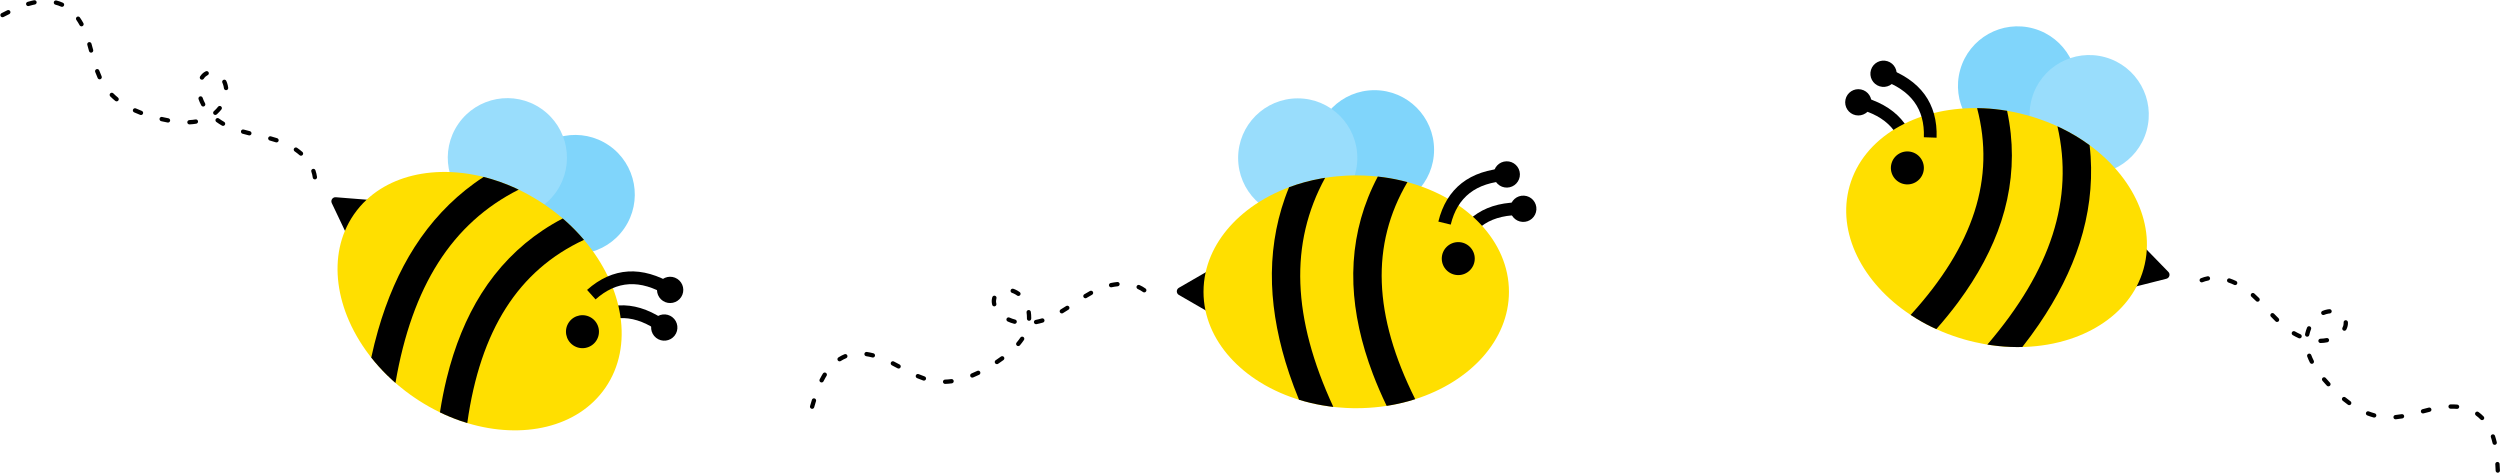 <?xml version="1.0" encoding="UTF-8"?><svg xmlns="http://www.w3.org/2000/svg" xmlns:xlink="http://www.w3.org/1999/xlink" height="442.5" preserveAspectRatio="xMidYMid meet" version="1.0" viewBox="267.8 1216.7 2340.2 442.5" width="2340.2" zoomAndPan="magnify"><g><g id="change1_1"><path d="M 2050.391 1368.191 L 2062.289 1367.52 C 2061.398 1351.602 2056.359 1338.34 2047.328 1328.129 C 2038.379 1318.02 2025.41 1310.809 2008.781 1306.691 L 2005.922 1318.27 C 2034.352 1325.309 2048.898 1341.629 2050.391 1368.191"/></g><g id="change1_2"><path d="M 1995.309 1309.922 C 1993.898 1316.57 1998.141 1323.109 2004.789 1324.52 C 2011.441 1325.93 2017.969 1321.691 2019.391 1315.039 C 2020.801 1308.391 2016.559 1301.859 2009.91 1300.449 C 2003.262 1299.031 1996.73 1303.281 1995.309 1309.922"/></g><g id="change2_1"><path d="M 2102.711 1281.988 C 2094.34 1311.641 2111.602 1342.461 2141.25 1350.828 C 2170.898 1359.191 2201.719 1341.93 2210.078 1312.281 C 2218.449 1282.629 2201.191 1251.809 2171.539 1243.449 C 2141.891 1235.078 2111.07 1252.34 2102.711 1281.988" fill="#80d5fb"/></g><g id="change3_1"><path d="M 2169.781 1308.871 C 2161.41 1338.52 2178.672 1369.34 2208.32 1377.699 C 2237.969 1386.07 2268.789 1368.809 2277.148 1339.16 C 2285.52 1309.512 2268.262 1278.691 2238.609 1270.32 C 2208.961 1261.961 2178.141 1279.219 2169.781 1308.871" fill="#99ddfc"/></g><g id="change1_3"><path d="M 2295.738 1477.629 C 2298.609 1476.898 2299.621 1473.328 2297.551 1471.211 L 2286.738 1460.109 L 2275.941 1449.02 C 2273.871 1446.898 2270.281 1447.809 2269.469 1450.66 L 2265.27 1465.57 L 2261.059 1480.469 C 2260.262 1483.32 2262.852 1485.98 2265.719 1485.25 L 2280.73 1481.441 L 2295.738 1477.629"/></g><g id="change4_1"><path d="M 1999.148 1390.922 C 1986.871 1434.48 2011.172 1481.66 2056.301 1511.488 C 2058.211 1512.75 2060.148 1513.98 2062.129 1515.18 C 2067.898 1518.672 2073.98 1521.891 2080.34 1524.781 C 2082.109 1525.59 2083.898 1526.371 2085.711 1527.129 C 2092.57 1530 2099.73 1532.5 2107.16 1534.602 C 2108.25 1534.898 2109.34 1535.199 2110.422 1535.488 C 2112.41 1536.012 2114.391 1536.488 2116.371 1536.949 C 2119.051 1537.559 2121.711 1538.109 2124.371 1538.59 C 2125.621 1538.82 2126.879 1539.039 2128.129 1539.238 C 2129.449 1539.461 2130.762 1539.66 2132.078 1539.84 C 2134.281 1540.148 2136.48 1540.422 2138.672 1540.648 C 2146.18 1541.422 2153.59 1541.699 2160.859 1541.531 C 2161.879 1541.5 2162.891 1541.469 2163.91 1541.43 C 2170.93 1541.141 2177.801 1540.398 2184.469 1539.262 C 2186.289 1538.949 2188.09 1538.609 2189.879 1538.238 C 2193.602 1537.461 2197.262 1536.551 2200.828 1535.52 C 2206.77 1533.801 2212.488 1531.719 2217.93 1529.309 C 2240.031 1519.539 2257.699 1504.27 2267.922 1484.691 C 2270.578 1479.59 2272.738 1474.211 2274.328 1468.551 C 2276.02 1462.578 2277.012 1456.539 2277.359 1450.48 C 2278.602 1428.988 2271.691 1407.32 2258.43 1387.891 C 2255.078 1382.961 2251.309 1378.18 2247.16 1373.59 C 2244.512 1370.641 2241.711 1367.77 2238.75 1364.988 C 2237.59 1363.898 2236.422 1362.828 2235.211 1361.77 C 2232.262 1359.148 2229.172 1356.621 2225.961 1354.191 C 2225.25 1353.648 2224.551 1353.121 2223.828 1352.602 C 2215.621 1346.578 2206.621 1341.148 2196.949 1336.461 C 2196.828 1336.41 2196.719 1336.352 2196.602 1336.301 C 2195.641 1335.84 2194.691 1335.391 2193.719 1334.941 C 2190.449 1333.441 2187.109 1332.02 2183.699 1330.691 C 2180.98 1329.629 2178.219 1328.621 2175.41 1327.68 C 2173.68 1327.09 2171.941 1326.539 2170.191 1326 C 2168.91 1325.609 2167.621 1325.23 2166.32 1324.871 C 2161.43 1323.488 2156.551 1322.32 2151.68 1321.359 C 2149.98 1321.02 2148.289 1320.711 2146.59 1320.422 C 2139.121 1319.16 2131.719 1318.379 2124.43 1318.059 C 2122.441 1317.969 2120.469 1317.922 2118.512 1317.891 C 2061.121 1317.301 2012.012 1345.328 1999.148 1390.922" fill="#ffdf00"/></g><g id="change1_4"><path d="M 2056.301 1511.488 C 2058.211 1512.75 2060.148 1513.98 2062.129 1515.18 C 2067.898 1518.672 2073.98 1521.891 2080.34 1524.781 C 2087.762 1516.371 2094.578 1507.988 2100.762 1499.66 C 2119.34 1474.621 2132.941 1449.09 2141.16 1423.781 C 2149.941 1396.789 2152.91 1369.18 2150.012 1341.711 C 2149.262 1334.648 2148.121 1327.551 2146.59 1320.422 C 2139.121 1319.16 2131.719 1318.379 2124.43 1318.059 C 2122.441 1317.969 2120.469 1317.922 2118.512 1317.891 C 2135.75 1383.5 2115.43 1446.578 2056.301 1511.488"/></g><g id="change1_5"><path d="M 2128.129 1539.238 C 2129.449 1539.461 2130.762 1539.66 2132.078 1539.84 C 2134.281 1540.148 2136.48 1540.422 2138.672 1540.648 C 2146.18 1541.422 2153.59 1541.699 2160.859 1541.531 C 2166.398 1534.461 2171.559 1527.441 2176.32 1520.469 C 2193.602 1495.199 2206.449 1469.609 2214.52 1444.41 C 2223.102 1417.59 2226.559 1390.309 2224.809 1363.34 C 2224.57 1359.77 2224.25 1356.191 2223.828 1352.602 C 2215.621 1346.578 2206.621 1341.148 2196.949 1336.461 C 2196.828 1336.41 2196.719 1336.352 2196.602 1336.301 C 2195.641 1335.84 2194.691 1335.391 2193.719 1334.941 C 2209.309 1402.98 2187.93 1469.398 2128.129 1539.238"/></g><g id="change1_6"><path d="M 2038.398 1369.699 C 2036.078 1377.91 2040.859 1386.441 2049.059 1388.75 C 2057.27 1391.07 2065.801 1386.289 2068.121 1378.078 C 2070.43 1369.879 2065.66 1361.34 2057.449 1359.031 C 2049.238 1356.711 2040.711 1361.488 2038.398 1369.699"/></g><g id="change1_7"><path d="M 2068.691 1345.172 L 2080.602 1345.602 C 2081.172 1329.66 2077.379 1316.012 2069.32 1305.012 C 2061.34 1294.121 2049.09 1285.75 2032.898 1280.121 L 2028.988 1291.391 C 2056.648 1301 2069.641 1318.602 2068.691 1345.172"/></g><g id="change1_8"><path d="M 2019.191 1282.102 C 2017.18 1288.59 2020.801 1295.488 2027.289 1297.5 C 2033.781 1299.52 2040.68 1295.898 2042.699 1289.41 C 2044.711 1282.922 2041.09 1276.02 2034.602 1274 C 2028.109 1271.98 2021.211 1275.609 2019.191 1282.102"/></g><g id="change1_9"><path d="M 2359.641 1483.531 C 2359.5 1483.5 2359.359 1483.449 2359.23 1483.391 C 2357.441 1482.539 2355.621 1481.789 2353.82 1481.172 C 2352.77 1480.809 2352.211 1479.66 2352.57 1478.609 C 2352.941 1477.551 2354.09 1476.988 2355.141 1477.359 C 2357.078 1478.02 2359.031 1478.82 2360.961 1479.73 C 2361.969 1480.211 2362.398 1481.422 2361.922 1482.43 C 2361.5 1483.301 2360.551 1483.738 2359.641 1483.531 Z M 2328.34 1480.988 C 2327.719 1480.84 2327.18 1480.422 2326.922 1479.789 C 2326.5 1478.762 2326.988 1477.57 2328.02 1477.148 C 2329.988 1476.328 2332.078 1475.719 2334.23 1475.32 C 2335.32 1475.121 2336.379 1475.84 2336.578 1476.941 C 2336.781 1478.039 2336.059 1479.09 2334.961 1479.289 C 2333.09 1479.641 2331.27 1480.18 2329.559 1480.879 C 2329.16 1481.051 2328.73 1481.078 2328.34 1480.988 Z M 2442.148 1511.559 C 2441.539 1511.422 2441 1511 2440.738 1510.371 C 2440.309 1509.352 2440.789 1508.16 2441.809 1507.73 C 2443.34 1507.078 2444.93 1506.609 2446.559 1506.32 C 2447.129 1506.211 2447.719 1506.141 2448.309 1506.102 C 2449.422 1506.02 2450.391 1506.859 2450.469 1507.969 C 2450.551 1509.078 2449.711 1510.051 2448.602 1510.129 C 2448.148 1510.16 2447.699 1510.219 2447.27 1510.289 C 2445.941 1510.531 2444.641 1510.922 2443.391 1511.449 C 2442.98 1511.621 2442.551 1511.648 2442.148 1511.559 Z M 2380.629 1499.09 C 2380.281 1499.012 2379.941 1498.828 2379.672 1498.559 C 2378.148 1497.051 2376.73 1495.711 2375.34 1494.449 C 2374.512 1493.699 2374.441 1492.422 2375.191 1491.59 C 2375.941 1490.77 2377.219 1490.699 2378.051 1491.449 C 2379.488 1492.75 2380.949 1494.141 2382.512 1495.691 C 2383.301 1496.469 2383.309 1497.75 2382.52 1498.551 C 2382.012 1499.059 2381.289 1499.238 2380.629 1499.09 Z M 2461.891 1526.27 C 2461.719 1526.23 2461.559 1526.172 2461.398 1526.09 C 2460.41 1525.57 2460.031 1524.352 2460.551 1523.359 C 2460.949 1522.59 2461.25 1521.809 2461.422 1521.039 C 2461.578 1520.371 2461.648 1519.711 2461.629 1519.051 C 2461.621 1518.91 2461.609 1518.77 2461.602 1518.629 C 2461.512 1517.52 2462.328 1516.539 2463.441 1516.441 C 2464.551 1516.352 2465.531 1517.172 2465.629 1518.281 C 2465.648 1518.5 2465.66 1518.719 2465.672 1518.941 C 2465.691 1519.941 2465.59 1520.949 2465.359 1521.941 C 2465.109 1523.051 2464.691 1524.16 2464.129 1525.23 C 2463.691 1526.07 2462.762 1526.469 2461.891 1526.27 Z M 2398.828 1518.039 C 2398.48 1517.961 2398.141 1517.781 2397.871 1517.512 C 2396.539 1516.211 2395.141 1514.781 2393.57 1513.148 C 2392.801 1512.352 2392.82 1511.07 2393.629 1510.289 C 2394.441 1509.52 2395.711 1509.551 2396.488 1510.352 C 2398.02 1511.949 2399.398 1513.352 2400.699 1514.629 C 2401.5 1515.41 2401.512 1516.691 2400.73 1517.48 C 2400.219 1518.012 2399.488 1518.191 2398.828 1518.039 Z M 2427.059 1531.84 C 2425.988 1531.59 2425.309 1530.539 2425.531 1529.461 C 2425.59 1529.191 2425.648 1528.922 2425.711 1528.641 C 2426.129 1526.82 2426.691 1525.031 2427.391 1523.32 C 2427.809 1522.281 2428.98 1521.781 2430.02 1522.199 C 2431.051 1522.621 2431.551 1523.801 2431.129 1524.828 C 2430.52 1526.352 2430.02 1527.941 2429.648 1529.551 C 2429.59 1529.789 2429.539 1530.031 2429.488 1530.281 C 2429.262 1531.371 2428.199 1532.07 2427.102 1531.852 C 2427.09 1531.852 2427.07 1531.84 2427.059 1531.84 Z M 2439.531 1537.75 C 2438.641 1537.539 2437.98 1536.762 2437.961 1535.82 C 2437.941 1534.699 2438.828 1533.781 2439.941 1533.762 C 2441.891 1533.719 2443.789 1533.52 2445.59 1533.148 C 2446.691 1532.93 2447.75 1533.629 2447.98 1534.719 C 2448.199 1535.82 2447.5 1536.879 2446.398 1537.109 C 2444.359 1537.531 2442.211 1537.762 2440.02 1537.801 C 2439.852 1537.801 2439.68 1537.781 2439.531 1537.75 Z M 2419.961 1533.41 C 2419.828 1533.379 2419.699 1533.34 2419.578 1533.281 C 2417.691 1532.43 2415.809 1531.469 2414 1530.41 C 2413.039 1529.852 2412.711 1528.609 2413.27 1527.648 C 2413.84 1526.68 2415.07 1526.359 2416.039 1526.922 C 2417.719 1527.898 2419.469 1528.801 2421.23 1529.59 C 2422.25 1530.051 2422.711 1531.25 2422.25 1532.27 C 2421.852 1533.16 2420.879 1533.621 2419.961 1533.41 Z M 2431.41 1557.23 C 2430.852 1557.102 2430.352 1556.73 2430.059 1556.172 C 2429.09 1554.25 2428.23 1552.309 2427.531 1550.41 C 2427.148 1549.359 2427.68 1548.199 2428.73 1547.82 C 2429.77 1547.43 2430.941 1547.961 2431.32 1549.012 C 2431.969 1550.762 2432.762 1552.559 2433.672 1554.34 C 2434.172 1555.34 2433.77 1556.551 2432.781 1557.059 C 2432.34 1557.281 2431.859 1557.328 2431.41 1557.23 Z M 2561.301 1599.23 C 2560.422 1599.02 2559.75 1598.238 2559.73 1597.301 C 2559.711 1596.18 2560.602 1595.262 2561.711 1595.238 C 2563.871 1595.191 2565.98 1595.262 2567.988 1595.43 C 2569.102 1595.531 2569.922 1596.512 2569.82 1597.621 C 2569.73 1598.73 2568.75 1599.559 2567.641 1599.461 C 2565.781 1599.301 2563.809 1599.23 2561.801 1599.281 C 2561.629 1599.281 2561.461 1599.262 2561.301 1599.23 Z M 2590.781 1609.941 C 2590.41 1609.859 2590.059 1609.672 2589.781 1609.379 C 2588.441 1607.988 2586.988 1606.73 2585.48 1605.641 C 2584.578 1604.988 2584.371 1603.73 2585.02 1602.82 C 2585.68 1601.922 2586.941 1601.711 2587.84 1602.359 C 2589.551 1603.59 2591.172 1605 2592.691 1606.57 C 2593.461 1607.371 2593.441 1608.648 2592.641 1609.43 C 2592.129 1609.922 2591.422 1610.09 2590.781 1609.941 Z M 2446.941 1578.32 C 2446.559 1578.23 2446.199 1578.031 2445.91 1577.719 C 2445.648 1577.441 2445.391 1577.148 2445.129 1576.871 C 2443.941 1575.57 2442.859 1574.352 2441.82 1573.141 C 2441.102 1572.289 2441.199 1571.02 2442.039 1570.289 C 2442.891 1569.559 2444.16 1569.66 2444.891 1570.512 C 2445.898 1571.68 2446.961 1572.871 2448.121 1574.141 C 2448.371 1574.422 2448.621 1574.699 2448.879 1574.98 C 2449.641 1575.789 2449.59 1577.07 2448.77 1577.828 C 2448.262 1578.301 2447.57 1578.461 2446.941 1578.32 Z M 2535.48 1603.68 C 2534.77 1603.52 2534.18 1602.98 2533.98 1602.23 C 2533.691 1601.148 2534.34 1600.039 2535.422 1599.75 C 2537.148 1599.289 2539.211 1598.75 2541.32 1598.238 C 2542.41 1597.969 2543.5 1598.629 2543.77 1599.719 C 2544.031 1600.801 2543.371 1601.898 2542.289 1602.16 C 2540.211 1602.672 2538.172 1603.211 2536.449 1603.66 C 2536.121 1603.75 2535.789 1603.75 2535.48 1603.68 Z M 2466.398 1595.91 C 2466.141 1595.852 2465.891 1595.738 2465.672 1595.578 C 2464.039 1594.41 2462.398 1593.141 2460.77 1591.82 C 2459.898 1591.121 2459.77 1589.84 2460.469 1588.98 C 2461.18 1588.109 2462.449 1587.98 2463.32 1588.68 C 2464.891 1589.961 2466.469 1591.18 2468.031 1592.301 C 2468.941 1592.961 2469.141 1594.219 2468.488 1595.129 C 2468 1595.801 2467.16 1596.09 2466.398 1595.91 Z M 2509.82 1609.16 C 2508.988 1608.969 2508.34 1608.27 2508.262 1607.379 C 2508.148 1606.27 2508.969 1605.281 2510.078 1605.18 C 2511.961 1605 2513.871 1604.738 2515.941 1604.391 C 2517.039 1604.199 2518.078 1604.941 2518.27 1606.039 C 2518.461 1607.148 2517.719 1608.191 2516.621 1608.379 C 2514.449 1608.738 2512.441 1609.02 2510.461 1609.199 C 2510.238 1609.219 2510.02 1609.211 2509.82 1609.16 Z M 2602.57 1633.07 C 2601.852 1632.898 2601.238 1632.328 2601.059 1631.559 C 2600.77 1630.34 2600.449 1629.141 2600.109 1627.988 C 2599.91 1627.289 2599.691 1626.59 2599.461 1625.91 C 2599.102 1624.859 2599.672 1623.711 2600.719 1623.352 C 2601.781 1622.988 2602.93 1623.559 2603.289 1624.621 C 2603.531 1625.352 2603.77 1626.102 2603.988 1626.852 C 2604.352 1628.07 2604.691 1629.352 2604.988 1630.629 C 2605.25 1631.719 2604.57 1632.809 2603.488 1633.059 C 2603.18 1633.141 2602.859 1633.129 2602.57 1633.07 Z M 2489.789 1607.539 C 2489.77 1607.531 2489.738 1607.531 2489.719 1607.52 C 2487.738 1606.98 2485.738 1606.328 2483.762 1605.57 C 2482.719 1605.18 2482.199 1604.012 2482.602 1602.969 C 2483 1601.922 2484.172 1601.398 2485.211 1601.801 C 2487.059 1602.512 2488.93 1603.121 2490.77 1603.621 C 2491.852 1603.91 2492.488 1605.02 2492.191 1606.102 C 2491.91 1607.148 2490.852 1607.781 2489.789 1607.539 Z M 2605.48 1659.141 C 2604.621 1658.941 2603.961 1658.191 2603.91 1657.27 C 2603.809 1655.309 2603.711 1653.281 2603.59 1651.238 C 2603.52 1650.121 2604.371 1649.16 2605.48 1649.102 C 2606.59 1649.031 2607.551 1649.879 2607.621 1650.988 C 2607.75 1653.051 2607.852 1655.09 2607.949 1657.059 C 2608.012 1658.18 2607.148 1659.129 2606.039 1659.191 C 2605.84 1659.191 2605.66 1659.18 2605.48 1659.141"/></g><g id="change1_10"><path d="M 1637.16 1454.059 L 1625.879 1450.18 C 1631.07 1435.102 1639.512 1423.719 1650.98 1416.34 C 1662.328 1409.039 1676.77 1405.621 1693.898 1406.172 L 1693.512 1418.09 C 1664.238 1417.141 1645.809 1428.91 1637.16 1454.059"/></g><g id="change1_11"><path d="M 1705.988 1412.941 C 1705.539 1419.719 1699.68 1424.859 1692.898 1424.41 C 1686.121 1423.969 1680.98 1418.109 1681.43 1411.328 C 1681.871 1404.551 1687.73 1399.41 1694.512 1399.852 C 1701.289 1400.301 1706.43 1406.16 1705.988 1412.941"/></g><g id="change2_2"><path d="M 1610.211 1356.898 C 1610.211 1387.711 1585.23 1412.68 1554.43 1412.68 C 1523.621 1412.68 1498.641 1387.711 1498.641 1356.898 C 1498.641 1326.09 1523.621 1301.109 1554.43 1301.109 C 1585.23 1301.109 1610.211 1326.09 1610.211 1356.898" fill="#80d5fb"/></g><g id="change3_2"><path d="M 1538.359 1364.551 C 1538.359 1395.359 1513.391 1420.34 1482.578 1420.34 C 1451.77 1420.34 1426.789 1395.359 1426.789 1364.551 C 1426.789 1333.75 1451.77 1308.77 1482.578 1308.77 C 1513.391 1308.77 1538.359 1333.75 1538.359 1364.551" fill="#99ddfc"/></g><g id="change1_12"><path d="M 1371.309 1492.781 C 1368.75 1491.301 1368.75 1487.59 1371.309 1486.109 L 1384.719 1478.359 L 1398.129 1470.621 C 1400.699 1469.141 1403.91 1470.988 1403.91 1473.961 L 1403.91 1504.93 C 1403.91 1507.891 1400.699 1509.75 1398.129 1508.262 L 1384.719 1500.52 L 1371.309 1492.781"/></g><g id="change4_2"><path d="M 1680.301 1489.852 C 1680.301 1535.109 1644.102 1573.91 1592.559 1590.371 C 1590.391 1591.07 1588.18 1591.73 1585.949 1592.34 C 1579.449 1594.141 1572.73 1595.578 1565.82 1596.641 C 1563.898 1596.941 1561.961 1597.199 1560.012 1597.441 C 1552.629 1598.34 1545.059 1598.809 1537.34 1598.809 C 1536.211 1598.809 1535.078 1598.789 1533.961 1598.781 C 1531.91 1598.738 1529.871 1598.672 1527.84 1598.57 C 1525.102 1598.43 1522.379 1598.238 1519.691 1597.98 C 1518.422 1597.859 1517.16 1597.73 1515.898 1597.59 C 1514.57 1597.43 1513.25 1597.27 1511.93 1597.09 C 1509.73 1596.789 1507.539 1596.449 1505.371 1596.07 C 1497.941 1594.781 1490.719 1593.039 1483.781 1590.898 C 1482.801 1590.602 1481.84 1590.289 1480.871 1589.969 C 1474.191 1587.781 1467.77 1585.211 1461.672 1582.301 C 1460 1581.512 1458.359 1580.691 1456.738 1579.852 C 1453.371 1578.09 1450.09 1576.23 1446.941 1574.262 C 1441.691 1570.988 1436.75 1567.441 1432.16 1563.641 C 1413.551 1548.238 1400.691 1528.75 1396.172 1507.129 C 1394.988 1501.5 1394.379 1495.73 1394.379 1489.852 C 1394.379 1483.648 1395.059 1477.559 1396.371 1471.641 C 1401.012 1450.621 1413.551 1431.641 1431.578 1416.539 C 1436.148 1412.711 1441.07 1409.129 1446.309 1405.828 C 1449.66 1403.719 1453.141 1401.719 1456.738 1399.84 C 1458.148 1399.109 1459.57 1398.398 1461.02 1397.699 C 1464.57 1395.988 1468.23 1394.391 1471.98 1392.922 C 1472.809 1392.602 1473.629 1392.281 1474.469 1391.969 C 1484 1388.398 1494.129 1385.621 1504.719 1383.738 C 1504.852 1383.719 1504.969 1383.691 1505.102 1383.672 C 1506.141 1383.488 1507.191 1383.32 1508.238 1383.148 C 1511.789 1382.59 1515.391 1382.129 1519.039 1381.781 C 1521.941 1381.488 1524.871 1381.27 1527.84 1381.129 C 1529.648 1381.039 1531.48 1380.969 1533.32 1380.93 C 1534.648 1380.898 1536 1380.891 1537.34 1380.891 C 1542.422 1380.891 1547.441 1381.09 1552.379 1381.488 C 1554.109 1381.621 1555.828 1381.781 1557.539 1381.969 C 1565.07 1382.781 1572.41 1384.039 1579.512 1385.711 C 1581.449 1386.16 1583.359 1386.648 1585.25 1387.16 C 1640.648 1402.172 1680.301 1442.48 1680.301 1489.852" fill="#ffdf00"/></g><g id="change1_13"><path d="M 1592.559 1590.371 C 1590.391 1591.07 1588.18 1591.73 1585.949 1592.34 C 1579.449 1594.141 1572.73 1595.578 1565.82 1596.641 C 1560.961 1586.531 1556.672 1576.609 1552.988 1566.922 C 1541.898 1537.781 1535.75 1509.512 1534.699 1482.922 C 1533.59 1454.559 1538.219 1427.18 1548.469 1401.531 C 1551.109 1394.941 1554.129 1388.41 1557.539 1381.969 C 1565.07 1382.781 1572.41 1384.039 1579.512 1385.711 C 1581.449 1386.16 1583.359 1386.648 1585.25 1387.16 C 1550.852 1445.621 1553.281 1511.852 1592.559 1590.371"/></g><g id="change1_14"><path d="M 1515.898 1597.59 C 1514.57 1597.43 1513.25 1597.27 1511.93 1597.09 C 1509.73 1596.789 1507.539 1596.449 1505.371 1596.07 C 1497.941 1594.781 1490.719 1593.039 1483.781 1590.898 C 1480.371 1582.602 1477.309 1574.43 1474.609 1566.43 C 1464.852 1537.422 1459.422 1509.301 1458.5 1482.859 C 1457.52 1454.711 1461.602 1427.52 1470.609 1402.039 C 1471.801 1398.66 1473.09 1395.309 1474.469 1391.969 C 1484 1388.398 1494.129 1385.621 1504.719 1383.738 C 1504.852 1383.719 1504.969 1383.691 1505.102 1383.672 C 1506.141 1383.488 1507.191 1383.32 1508.238 1383.148 C 1474.762 1444.398 1477.309 1514.129 1515.898 1597.59"/></g><g id="change1_15"><path d="M 1648.289 1458.77 C 1648.289 1467.301 1641.379 1474.211 1632.852 1474.211 C 1624.32 1474.211 1617.41 1467.301 1617.41 1458.77 C 1617.41 1450.238 1624.32 1443.328 1632.852 1443.328 C 1641.379 1443.328 1648.289 1450.238 1648.289 1458.77"/></g><g id="change1_16"><path d="M 1625.801 1426.941 L 1614.211 1424.121 C 1617.988 1408.629 1625.352 1396.512 1636.102 1388.109 C 1646.73 1379.801 1660.789 1375.07 1677.898 1374.051 L 1678.609 1385.949 C 1649.371 1387.699 1632.102 1401.109 1625.801 1426.941"/></g><g id="change1_17"><path d="M 1690.559 1379.68 C 1690.738 1386.469 1685.371 1392.121 1678.578 1392.301 C 1671.789 1392.48 1666.129 1387.121 1665.949 1380.328 C 1665.77 1373.531 1671.129 1367.879 1677.93 1367.699 C 1684.719 1367.52 1690.379 1372.879 1690.559 1379.68"/></g><g id="change1_18"><path d="M 1305.898 1484.039 C 1305.672 1482.949 1306.371 1481.871 1307.461 1481.641 C 1309.551 1481.199 1311.629 1480.879 1313.672 1480.68 C 1314.789 1480.57 1315.77 1481.379 1315.879 1482.488 C 1315.988 1483.602 1315.18 1484.59 1314.07 1484.699 C 1312.18 1484.891 1310.238 1485.191 1308.301 1485.602 C 1308.148 1485.629 1308.012 1485.641 1307.859 1485.641 C 1306.941 1485.629 1306.102 1484.98 1305.898 1484.039 Z M 1337.738 1490.051 C 1336.23 1488.961 1334.59 1488.02 1332.852 1487.25 C 1331.828 1486.789 1331.371 1485.602 1331.82 1484.578 C 1332.281 1483.559 1333.469 1483.102 1334.488 1483.551 C 1336.488 1484.441 1338.371 1485.52 1340.102 1486.77 C 1341.012 1487.422 1341.211 1488.691 1340.559 1489.59 C 1340.16 1490.141 1339.531 1490.43 1338.898 1490.43 C 1338.5 1490.43 1338.09 1490.301 1337.738 1490.051 Z M 1219.922 1493.359 C 1218.828 1492.559 1217.648 1491.879 1216.422 1491.34 C 1216.012 1491.172 1215.59 1491.012 1215.16 1490.871 C 1214.102 1490.539 1213.512 1489.398 1213.84 1488.34 C 1214.18 1487.27 1215.309 1486.68 1216.379 1487.02 C 1216.949 1487.199 1217.5 1487.41 1218.031 1487.641 C 1219.551 1488.301 1220.988 1489.129 1222.32 1490.109 C 1223.219 1490.77 1223.41 1492.039 1222.75 1492.941 C 1222.352 1493.48 1221.73 1493.762 1221.102 1493.762 C 1220.691 1493.762 1220.281 1493.629 1219.922 1493.359 Z M 1282.121 1494.941 C 1281.539 1493.98 1281.84 1492.738 1282.801 1492.16 C 1284.68 1491.02 1286.422 1490.012 1288.121 1489.07 C 1289.102 1488.539 1290.328 1488.898 1290.859 1489.879 C 1291.398 1490.859 1291.039 1492.078 1290.059 1492.621 C 1288.422 1493.52 1286.73 1494.5 1284.898 1495.609 C 1284.57 1495.82 1284.199 1495.91 1283.828 1495.91 C 1283.16 1495.898 1282.5 1495.559 1282.121 1494.941 Z M 1196.551 1501.961 C 1196.25 1500.781 1196.102 1499.609 1196.109 1498.48 C 1196.121 1497.449 1196.262 1496.449 1196.512 1495.488 C 1196.57 1495.27 1196.641 1495.059 1196.699 1494.852 C 1197.059 1493.789 1198.199 1493.219 1199.262 1493.57 C 1200.32 1493.922 1200.891 1495.07 1200.539 1496.129 C 1200.5 1496.262 1200.461 1496.391 1200.422 1496.531 C 1200.25 1497.16 1200.16 1497.828 1200.16 1498.512 C 1200.148 1499.301 1200.25 1500.129 1200.469 1500.969 C 1200.738 1502.051 1200.09 1503.148 1199.012 1503.43 C 1198.828 1503.469 1198.66 1503.488 1198.488 1503.488 C 1197.59 1503.48 1196.781 1502.871 1196.551 1501.961 Z M 1260.02 1509.141 C 1259.441 1508.18 1259.75 1506.941 1260.711 1506.359 C 1262.27 1505.422 1263.93 1504.379 1265.801 1503.18 C 1266.738 1502.578 1267.988 1502.852 1268.59 1503.789 C 1269.199 1504.73 1268.922 1505.98 1267.988 1506.578 C 1266.09 1507.801 1264.391 1508.871 1262.789 1509.82 C 1262.461 1510.02 1262.102 1510.121 1261.738 1510.109 C 1261.059 1510.109 1260.398 1509.762 1260.02 1509.141 Z M 1231.031 1516.988 C 1229.922 1516.949 1229.039 1516.02 1229.078 1514.898 C 1229.078 1514.648 1229.09 1514.398 1229.09 1514.16 C 1229.102 1512.512 1228.98 1510.852 1228.738 1509.23 C 1228.57 1508.121 1229.328 1507.09 1230.43 1506.93 C 1231.539 1506.762 1232.57 1507.52 1232.73 1508.621 C 1233.012 1510.449 1233.148 1512.32 1233.129 1514.191 C 1233.129 1514.469 1233.121 1514.75 1233.109 1515.031 C 1233.078 1516.129 1232.172 1517 1231.078 1516.988 C 1231.059 1516.988 1231.051 1516.988 1231.031 1516.988 Z M 1217.09 1519.781 C 1214.961 1519.23 1212.93 1518.512 1211.039 1517.629 C 1210.031 1517.148 1209.59 1515.949 1210.059 1514.941 C 1210.531 1513.93 1211.73 1513.488 1212.738 1513.961 C 1214.41 1514.738 1216.211 1515.379 1218.102 1515.859 C 1219.18 1516.141 1219.828 1517.238 1219.551 1518.328 C 1219.309 1519.238 1218.48 1519.852 1217.578 1519.84 C 1217.422 1519.84 1217.25 1519.82 1217.09 1519.781 Z M 1235.648 1518.52 C 1235.449 1517.422 1236.172 1516.359 1237.262 1516.16 C 1239.16 1515.801 1241.07 1515.328 1242.941 1514.762 C 1244 1514.441 1245.129 1515.039 1245.461 1516.109 C 1245.781 1517.18 1245.18 1518.309 1244.109 1518.629 C 1242.109 1519.238 1240.059 1519.738 1238.02 1520.129 C 1237.879 1520.148 1237.75 1520.16 1237.621 1520.16 C 1236.68 1520.16 1235.84 1519.48 1235.648 1518.52 Z M 1219.66 1540.191 C 1218.809 1539.469 1218.699 1538.191 1219.43 1537.34 C 1220.719 1535.82 1221.91 1534.262 1222.941 1532.699 C 1223.559 1531.77 1224.82 1531.52 1225.75 1532.141 C 1226.68 1532.762 1226.93 1534.02 1226.309 1534.941 C 1225.18 1536.629 1223.898 1538.32 1222.512 1539.961 C 1222.102 1540.441 1221.531 1540.68 1220.949 1540.672 C 1220.488 1540.672 1220.031 1540.512 1219.66 1540.191 Z M 1084.371 1551.32 C 1082.422 1550.809 1080.488 1550.422 1078.648 1550.141 C 1077.539 1549.98 1076.781 1548.949 1076.941 1547.852 C 1077.109 1546.738 1078.129 1545.98 1079.238 1546.148 C 1081.23 1546.441 1083.301 1546.871 1085.391 1547.41 C 1086.469 1547.691 1087.109 1548.801 1086.828 1549.879 C 1086.59 1550.789 1085.77 1551.391 1084.859 1551.391 C 1084.699 1551.391 1084.531 1551.359 1084.371 1551.32 Z M 1052.012 1554.039 C 1051.41 1553.102 1051.691 1551.852 1052.629 1551.25 C 1054.461 1550.078 1056.379 1549.078 1058.32 1548.281 C 1059.352 1547.859 1060.531 1548.352 1060.949 1549.379 C 1061.379 1550.41 1060.879 1551.602 1059.852 1552.02 C 1058.129 1552.73 1056.441 1553.609 1054.801 1554.648 C 1054.461 1554.871 1054.078 1554.969 1053.699 1554.969 C 1053.039 1554.969 1052.398 1554.641 1052.012 1554.039 Z M 1199.289 1556.691 C 1198.672 1555.762 1198.922 1554.512 1199.84 1553.879 C 1200.148 1553.672 1200.469 1553.461 1200.781 1553.25 C 1202.199 1552.281 1203.5 1551.371 1204.762 1550.461 C 1205.66 1549.809 1206.922 1550.012 1207.578 1550.91 C 1208.23 1551.82 1208.031 1553.078 1207.129 1553.73 C 1205.84 1554.672 1204.512 1555.602 1203.051 1556.602 C 1202.73 1556.809 1202.41 1557.031 1202.09 1557.238 C 1201.738 1557.48 1201.352 1557.59 1200.949 1557.578 C 1200.309 1557.578 1199.68 1557.262 1199.289 1556.691 Z M 1108.012 1561.469 C 1106.441 1560.629 1104.578 1559.629 1102.68 1558.66 C 1101.68 1558.148 1101.289 1556.93 1101.801 1555.93 C 1102.309 1554.941 1103.531 1554.551 1104.52 1555.059 C 1106.461 1556.051 1108.328 1557.059 1109.922 1557.91 C 1110.898 1558.441 1111.27 1559.66 1110.738 1560.648 C 1110.371 1561.328 1109.672 1561.719 1108.941 1561.711 C 1108.629 1561.711 1108.301 1561.629 1108.012 1561.469 Z M 1176.09 1568.93 C 1175.672 1567.898 1176.16 1566.719 1177.191 1566.301 C 1178.969 1565.559 1180.801 1564.738 1182.621 1563.871 C 1183.621 1563.379 1184.828 1563.809 1185.309 1564.809 C 1185.801 1565.82 1185.379 1567.031 1184.371 1567.512 C 1182.48 1568.422 1180.578 1569.27 1178.73 1570.031 C 1178.469 1570.141 1178.211 1570.191 1177.949 1570.191 C 1177.16 1570.18 1176.41 1569.711 1176.09 1568.93 Z M 1132 1572.891 C 1130.121 1572.25 1128.219 1571.52 1126.199 1570.66 C 1125.172 1570.219 1124.699 1569.031 1125.129 1568 C 1125.57 1566.98 1126.762 1566.5 1127.789 1566.941 C 1129.711 1567.762 1131.52 1568.449 1133.301 1569.059 C 1134.359 1569.422 1134.922 1570.57 1134.559 1571.621 C 1134.281 1572.469 1133.48 1573 1132.641 1572.988 C 1132.422 1572.988 1132.211 1572.961 1132 1572.891 Z M 1035.969 1574.512 C 1034.98 1574.012 1034.57 1572.801 1035.078 1571.801 C 1035.672 1570.621 1036.289 1569.461 1036.93 1568.352 C 1037.32 1567.672 1037.719 1567 1038.129 1566.34 C 1038.719 1565.398 1039.969 1565.109 1040.922 1565.711 C 1041.859 1566.301 1042.148 1567.551 1041.551 1568.488 C 1041.172 1569.102 1040.801 1569.73 1040.43 1570.359 C 1039.84 1571.398 1039.25 1572.5 1038.691 1573.609 C 1038.328 1574.32 1037.609 1574.73 1036.859 1574.73 C 1036.559 1574.73 1036.262 1574.66 1035.969 1574.512 Z M 1150.488 1574.109 C 1150.449 1572.988 1151.328 1572.059 1152.441 1572.031 C 1154.359 1571.969 1156.32 1571.809 1158.281 1571.551 C 1159.391 1571.398 1160.398 1572.18 1160.551 1573.289 C 1160.691 1574.391 1159.922 1575.41 1158.809 1575.551 C 1156.711 1575.828 1154.621 1576 1152.57 1576.07 C 1152.539 1576.07 1152.52 1576.07 1152.488 1576.07 C 1151.41 1576.059 1150.52 1575.199 1150.488 1574.109 Z M 1027.441 1599.328 C 1026.359 1599.02 1025.75 1597.891 1026.059 1596.82 C 1026.621 1594.93 1027.191 1592.969 1027.801 1590.988 C 1028.121 1589.922 1029.25 1589.32 1030.32 1589.648 C 1031.379 1589.969 1031.988 1591.102 1031.66 1592.172 C 1031.07 1594.121 1030.5 1596.07 1029.941 1597.961 C 1029.68 1598.852 1028.871 1599.422 1027.988 1599.41 C 1027.809 1599.41 1027.621 1599.379 1027.441 1599.328"/></g><g id="change1_19"><path d="M 819.262 1525.75 L 812.172 1516.16 C 824.996 1506.68 838.41 1502.09 852.039 1502.531 C 865.527 1502.949 879.359 1508.328 893.148 1518.5 L 886.07 1528.102 C 862.5 1510.711 840.648 1509.941 819.262 1525.75"/></g><g id="change1_20"><path d="M 899.266 1530.93 C 895.051 1536.262 887.312 1537.172 881.98 1532.949 C 876.648 1528.738 875.742 1521 879.953 1515.672 C 884.168 1510.34 891.906 1509.43 897.238 1513.641 C 902.57 1517.859 903.48 1525.602 899.266 1530.93"/></g><g id="change2_3"><path d="M 852.184 1430.449 C 834.707 1455.82 799.973 1462.219 774.598 1444.738 C 749.227 1427.262 742.828 1392.531 760.305 1367.148 C 777.785 1341.781 812.52 1335.379 837.891 1352.859 C 863.262 1370.34 869.66 1405.07 852.184 1430.449" fill="#80d5fb"/></g><g id="change3_3"><path d="M 788.672 1395.988 C 771.195 1421.359 736.461 1427.762 711.09 1410.289 C 685.715 1392.809 679.316 1358.07 696.797 1332.699 C 714.273 1307.328 749.008 1300.93 774.379 1318.41 C 799.75 1335.879 806.148 1370.621 788.672 1395.988" fill="#99ddfc"/></g><g id="change1_21"><path d="M 578.363 1406.82 C 577.09 1404.141 579.195 1401.09 582.152 1401.328 L 597.586 1402.559 L 613.023 1403.789 C 615.977 1404.031 617.57 1407.371 615.887 1409.82 L 607.105 1422.57 L 598.32 1435.32 C 596.637 1437.762 592.941 1437.469 591.668 1434.789 L 585.016 1420.801 L 578.363 1406.82"/></g><g id="change4_3"><path d="M 834.48 1579.691 C 808.809 1616.961 756.98 1628.391 705.203 1612.711 C 703.016 1612.051 700.828 1611.34 698.645 1610.578 C 692.266 1608.359 685.91 1605.738 679.625 1602.699 C 677.871 1601.852 676.125 1600.969 674.387 1600.059 C 667.797 1596.609 661.297 1592.699 654.941 1588.32 C 654.016 1587.68 653.09 1587.031 652.176 1586.379 C 650.504 1585.191 648.863 1583.969 647.25 1582.73 C 645.07 1581.07 642.945 1579.371 640.875 1577.629 C 639.898 1576.809 638.934 1575.988 637.977 1575.148 C 636.969 1574.281 635.973 1573.391 634.992 1572.488 C 633.344 1571 631.738 1569.48 630.164 1567.93 C 624.777 1562.648 619.824 1557.129 615.32 1551.422 C 614.688 1550.629 614.066 1549.82 613.449 1549.012 C 609.188 1543.422 605.363 1537.66 601.984 1531.801 C 601.062 1530.211 600.176 1528.602 599.32 1526.988 C 597.539 1523.629 595.902 1520.23 594.422 1516.82 C 591.949 1511.148 589.895 1505.43 588.277 1499.699 C 581.684 1476.461 582.152 1453.109 590.691 1432.738 C 592.918 1427.441 595.688 1422.34 599.023 1417.488 C 602.543 1412.391 606.551 1407.762 610.984 1403.629 C 626.734 1388.949 647.828 1380.43 671.246 1378.23 C 677.184 1377.66 683.27 1377.512 689.449 1377.762 C 693.41 1377.922 697.406 1378.25 701.438 1378.75 C 703.012 1378.949 704.59 1379.16 706.176 1379.41 C 710.074 1380.02 713.992 1380.781 717.918 1381.699 C 718.781 1381.898 719.641 1382.102 720.5 1382.32 C 730.379 1384.789 740.301 1388.25 750.086 1392.699 C 750.203 1392.762 750.316 1392.809 750.434 1392.871 C 751.398 1393.309 752.355 1393.762 753.316 1394.219 C 756.562 1395.77 759.785 1397.441 762.988 1399.211 C 765.543 1400.621 768.082 1402.109 770.602 1403.672 C 772.152 1404.621 773.691 1405.609 775.223 1406.621 C 776.344 1407.352 777.457 1408.102 778.562 1408.859 C 782.75 1411.75 786.77 1414.762 790.613 1417.891 C 791.961 1418.98 793.285 1420.09 794.586 1421.211 C 800.324 1426.148 805.656 1431.352 810.562 1436.762 C 811.895 1438.23 813.191 1439.711 814.465 1441.211 C 851.566 1485 861.352 1540.691 834.48 1579.691" fill="#ffdf00"/></g><g id="change1_22"><path d="M 705.203 1612.711 C 703.016 1612.051 700.828 1611.34 698.645 1610.578 C 692.266 1608.359 685.91 1605.738 679.625 1602.699 C 681.355 1591.609 683.453 1581.012 685.918 1570.941 C 693.32 1540.648 704.285 1513.891 718.512 1491.391 C 733.68 1467.41 753.027 1447.488 776.02 1432.18 C 781.93 1428.238 788.121 1424.578 794.586 1421.211 C 800.324 1426.148 805.656 1431.352 810.562 1436.762 C 811.895 1438.23 813.191 1439.711 814.465 1441.211 C 752.969 1469.84 717.395 1525.75 705.203 1612.711"/></g><g id="change1_23"><path d="M 637.977 1575.148 C 636.969 1574.281 635.973 1573.391 634.992 1572.488 C 633.344 1571 631.738 1569.48 630.164 1567.93 C 624.777 1562.648 619.824 1557.129 615.32 1551.422 C 617.219 1542.648 619.328 1534.191 621.652 1526.07 C 630.066 1496.641 641.555 1470.41 655.797 1448.109 C 670.953 1424.379 689.734 1404.301 711.613 1388.43 C 714.512 1386.32 717.473 1384.289 720.5 1382.32 C 730.379 1384.789 740.301 1388.25 750.086 1392.699 C 750.203 1392.762 750.316 1392.809 750.434 1392.871 C 751.398 1393.309 752.355 1393.762 753.316 1394.219 C 691.004 1425.66 653.543 1484.531 637.977 1575.148"/></g><g id="change1_24"><path d="M 825.754 1535.941 C 820.914 1542.961 811.301 1544.738 804.277 1539.898 C 797.258 1535.059 795.484 1525.449 800.32 1518.422 C 805.16 1511.398 814.773 1509.629 821.797 1514.469 C 828.82 1519.301 830.59 1528.922 825.754 1535.941"/></g><g id="change1_25"><path d="M 825.285 1496.969 L 817.348 1488.07 C 829.246 1477.461 842.184 1471.66 855.793 1470.84 C 869.266 1470.02 883.531 1474.109 898.195 1482.969 L 892.027 1493.18 C 866.961 1478.031 845.129 1479.27 825.285 1496.969"/></g><g id="change1_26"><path d="M 905.43 1494.781 C 901.723 1500.48 894.102 1502.09 888.402 1498.391 C 882.707 1494.68 881.094 1487.059 884.797 1481.359 C 888.504 1475.66 896.125 1474.051 901.824 1477.762 C 907.52 1481.461 909.137 1489.09 905.43 1494.781"/></g><g id="change1_27"><path d="M 543.117 1355.59 C 543.758 1354.672 545.016 1354.441 545.934 1355.078 C 547.68 1356.301 549.348 1357.602 550.887 1358.941 C 551.73 1359.68 551.816 1360.949 551.082 1361.789 C 550.348 1362.629 549.07 1362.719 548.23 1361.988 C 546.801 1360.738 545.25 1359.531 543.625 1358.398 C 543.5 1358.309 543.391 1358.219 543.293 1358.109 C 542.664 1357.43 542.566 1356.379 543.117 1355.59 Z M 560.551 1382.891 C 560.312 1381.051 559.871 1379.211 559.242 1377.41 C 558.875 1376.359 559.43 1375.211 560.48 1374.84 C 561.535 1374.469 562.688 1375.02 563.059 1376.078 C 563.781 1378.141 564.285 1380.262 564.559 1382.371 C 564.703 1383.48 563.922 1384.488 562.816 1384.629 C 562.141 1384.719 561.504 1384.469 561.07 1384 C 560.797 1383.699 560.609 1383.32 560.551 1382.891 Z M 477.414 1299.352 C 477.254 1298 476.941 1296.68 476.484 1295.41 C 476.34 1295 476.164 1294.578 475.969 1294.172 C 475.484 1293.172 475.906 1291.961 476.91 1291.469 C 477.918 1290.988 479.125 1291.41 479.609 1292.422 C 479.867 1292.949 480.098 1293.5 480.293 1294.051 C 480.848 1295.602 481.227 1297.219 481.426 1298.859 C 481.562 1299.969 480.773 1300.98 479.664 1301.109 C 478.996 1301.191 478.363 1300.941 477.938 1300.48 C 477.656 1300.18 477.469 1299.789 477.414 1299.352 Z M 518.887 1345.73 C 519.184 1344.66 520.297 1344.02 521.371 1344.32 C 523.492 1344.91 525.422 1345.48 527.266 1346.078 C 528.328 1346.43 528.906 1347.57 528.562 1348.629 C 528.215 1349.691 527.074 1350.27 526.016 1349.93 C 524.227 1349.352 522.355 1348.789 520.297 1348.219 C 519.918 1348.109 519.598 1347.91 519.352 1347.641 C 518.891 1347.148 518.691 1346.43 518.887 1345.73 Z M 455.141 1288.211 C 455.793 1287.191 456.547 1286.281 457.379 1285.512 C 458.129 1284.809 458.957 1284.219 459.832 1283.75 C 460.027 1283.641 460.227 1283.551 460.426 1283.449 C 461.438 1282.98 462.641 1283.43 463.109 1284.441 C 463.578 1285.449 463.137 1286.648 462.121 1287.121 C 461.996 1287.18 461.871 1287.238 461.746 1287.309 C 461.168 1287.621 460.625 1288.012 460.125 1288.469 C 459.547 1289.012 459.016 1289.648 458.547 1290.391 C 457.945 1291.328 456.695 1291.609 455.754 1291 C 455.605 1290.91 455.473 1290.801 455.355 1290.672 C 454.746 1290.02 454.633 1289.012 455.141 1288.211 Z M 493.398 1339.359 C 493.703 1338.289 494.816 1337.66 495.891 1337.961 C 497.645 1338.449 499.543 1338.949 501.695 1339.488 C 502.777 1339.762 503.438 1340.859 503.168 1341.941 C 502.898 1343.02 501.805 1343.68 500.719 1343.41 C 498.527 1342.871 496.59 1342.359 494.801 1341.852 C 494.426 1341.75 494.109 1341.551 493.863 1341.281 C 493.402 1340.781 493.203 1340.059 493.398 1339.359 Z M 467.816 1323.629 C 467.078 1322.789 467.16 1321.512 467.996 1320.77 C 468.184 1320.609 468.367 1320.441 468.551 1320.27 C 469.762 1319.148 470.891 1317.93 471.902 1316.641 C 472.59 1315.762 473.859 1315.609 474.738 1316.301 C 475.621 1316.988 475.77 1318.262 475.082 1319.129 C 473.938 1320.59 472.664 1321.969 471.293 1323.238 C 471.09 1323.43 470.879 1323.621 470.672 1323.801 C 469.848 1324.531 468.594 1324.461 467.852 1323.66 C 467.84 1323.648 467.828 1323.641 467.816 1323.629 Z M 456.234 1315.379 C 455.176 1313.461 454.309 1311.48 453.656 1309.5 C 453.305 1308.441 453.883 1307.301 454.941 1306.949 C 456 1306.59 457.145 1307.172 457.492 1308.23 C 458.07 1309.98 458.84 1311.73 459.777 1313.43 C 460.312 1314.41 459.957 1315.641 458.977 1316.18 C 458.148 1316.629 457.137 1316.449 456.523 1315.781 C 456.414 1315.66 456.316 1315.531 456.234 1315.379 Z M 469.871 1328.039 C 470.527 1327.141 471.789 1326.941 472.691 1327.59 C 474.258 1328.73 475.906 1329.801 477.598 1330.77 C 478.562 1331.328 478.898 1332.559 478.344 1333.531 C 477.789 1334.5 476.551 1334.828 475.586 1334.281 C 473.77 1333.23 471.996 1332.09 470.316 1330.859 C 470.207 1330.781 470.109 1330.699 470.02 1330.602 C 469.379 1329.91 469.293 1328.828 469.871 1328.039 Z M 443.125 1331.238 C 443.066 1330.129 443.926 1329.18 445.039 1329.121 C 447.039 1329.02 448.988 1328.809 450.832 1328.5 C 451.934 1328.32 452.977 1329.059 453.16 1330.16 C 453.344 1331.262 452.602 1332.301 451.504 1332.488 C 449.504 1332.82 447.398 1333.051 445.246 1333.16 C 444.621 1333.191 444.051 1332.93 443.66 1332.512 C 443.348 1332.172 443.148 1331.73 443.125 1331.238 Z M 342.324 1240.32 C 341.355 1238.551 340.328 1236.879 339.262 1235.34 C 338.625 1234.43 338.852 1233.172 339.766 1232.531 C 340.684 1231.891 341.941 1232.121 342.578 1233.039 C 343.727 1234.691 344.836 1236.48 345.871 1238.379 C 346.406 1239.359 346.047 1240.59 345.066 1241.121 C 344.238 1241.578 343.23 1241.391 342.613 1240.719 C 342.504 1240.602 342.406 1240.469 342.324 1240.32 Z M 318.18 1218.609 C 318.453 1217.531 319.551 1216.871 320.633 1217.148 C 322.742 1217.68 324.777 1218.391 326.688 1219.262 C 327.703 1219.719 328.156 1220.922 327.691 1221.93 C 327.23 1222.949 326.035 1223.398 325.02 1222.941 C 323.328 1222.172 321.52 1221.539 319.641 1221.07 C 319.246 1220.969 318.91 1220.762 318.656 1220.48 C 318.207 1220 318.004 1219.301 318.18 1218.609 Z M 417.152 1327.699 C 417.402 1326.621 418.488 1325.941 419.574 1326.191 C 419.941 1326.27 420.309 1326.352 420.676 1326.43 C 422.355 1326.809 423.914 1327.129 425.434 1327.422 C 426.531 1327.629 427.25 1328.691 427.039 1329.789 C 426.832 1330.879 425.773 1331.602 424.676 1331.391 C 423.113 1331.09 421.52 1330.762 419.797 1330.379 C 419.422 1330.301 419.047 1330.211 418.672 1330.129 C 418.262 1330.031 417.906 1329.82 417.641 1329.531 C 417.203 1329.059 417 1328.379 417.152 1327.699 Z M 351.129 1264.488 C 350.668 1262.77 350.117 1260.738 349.527 1258.68 C 349.219 1257.609 349.836 1256.488 350.91 1256.18 C 351.984 1255.871 353.102 1256.488 353.41 1257.559 C 354.012 1259.648 354.566 1261.711 355.031 1263.441 C 355.32 1264.52 354.68 1265.629 353.602 1265.922 C 352.852 1266.121 352.09 1265.871 351.598 1265.34 C 351.379 1265.102 351.215 1264.82 351.129 1264.488 Z M 392.34 1319.199 C 392.801 1318.18 393.996 1317.73 395.016 1318.191 C 396.77 1318.98 398.613 1319.75 400.5 1320.48 C 401.543 1320.879 402.062 1322.051 401.66 1323.09 C 401.258 1324.129 400.09 1324.648 399.047 1324.25 C 397.09 1323.5 395.172 1322.699 393.348 1321.871 C 393.094 1321.762 392.875 1321.602 392.699 1321.398 C 392.164 1320.828 391.992 1319.961 392.34 1319.199 Z M 359.25 1289.789 C 358.43 1287.98 357.66 1286.102 356.902 1284.039 C 356.52 1282.988 357.055 1281.828 358.105 1281.441 C 359.152 1281.059 360.312 1281.602 360.695 1282.641 C 361.418 1284.609 362.148 1286.398 362.93 1288.121 C 363.391 1289.129 362.941 1290.328 361.926 1290.789 C 361.113 1291.16 360.184 1290.949 359.605 1290.328 C 359.465 1290.172 359.344 1289.988 359.25 1289.789 Z M 292.273 1220.961 C 291.957 1219.891 292.566 1218.762 293.637 1218.441 C 294.902 1218.07 296.176 1217.73 297.418 1217.43 C 298.18 1217.25 298.945 1217.078 299.703 1216.93 C 300.797 1216.719 301.859 1217.43 302.074 1218.531 C 302.289 1219.621 301.578 1220.68 300.48 1220.898 C 299.777 1221.039 299.062 1221.191 298.355 1221.359 C 297.184 1221.641 295.984 1221.961 294.789 1222.32 C 294.027 1222.539 293.234 1222.301 292.727 1221.75 C 292.523 1221.531 292.367 1221.262 292.273 1220.961 Z M 371.027 1304.09 C 371.816 1303.301 373.098 1303.301 373.887 1304.09 C 375.238 1305.441 376.699 1306.762 378.23 1308.012 C 379.098 1308.719 379.227 1309.988 378.52 1310.859 C 377.812 1311.719 376.539 1311.852 375.676 1311.141 C 374.039 1309.809 372.477 1308.398 371.027 1306.949 C 371.008 1306.93 370.988 1306.91 370.973 1306.891 C 370.238 1306.102 370.258 1304.859 371.027 1304.09 Z M 268.348 1231.738 C 267.844 1230.75 268.238 1229.531 269.234 1229.031 C 270.996 1228.129 272.816 1227.211 274.668 1226.289 C 275.668 1225.801 276.883 1226.199 277.375 1227.211 C 277.871 1228.211 277.461 1229.422 276.461 1229.91 C 274.629 1230.82 272.816 1231.738 271.062 1232.629 C 270.238 1233.051 269.266 1232.852 268.668 1232.199 C 268.543 1232.07 268.434 1231.91 268.348 1231.738"/></g></g></svg>